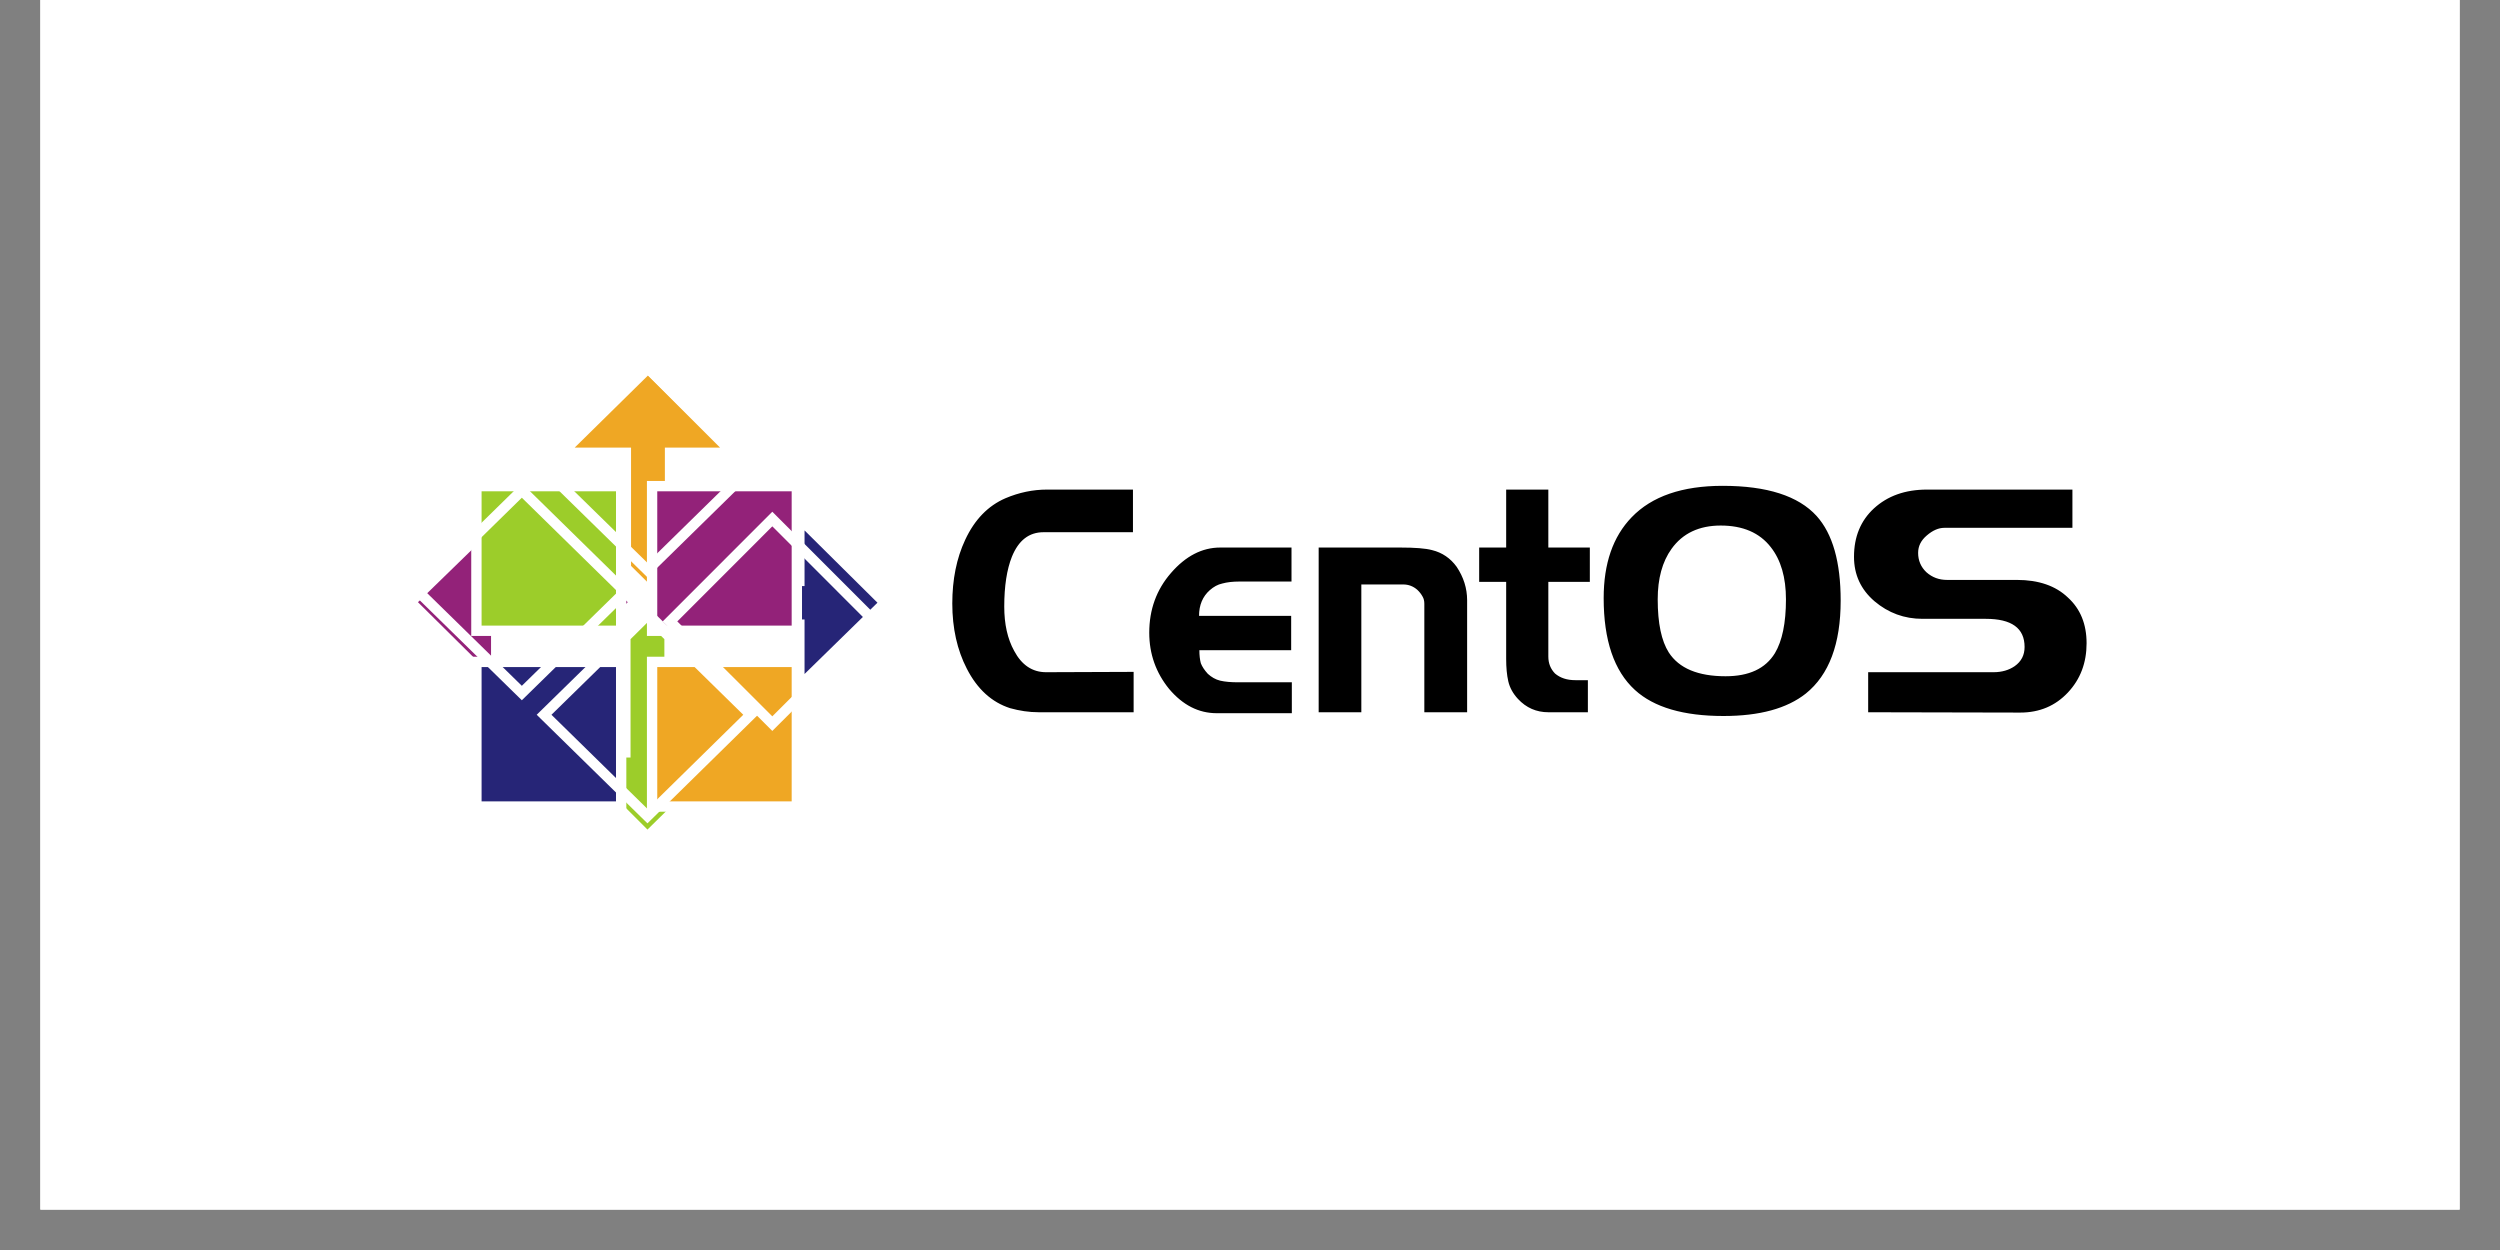 <?xml version="1.0" encoding="UTF-8"?> <svg xmlns="http://www.w3.org/2000/svg" xmlns:xlink="http://www.w3.org/1999/xlink" width="80" zoomAndPan="magnify" viewBox="0 0 60 30" height="40" preserveAspectRatio="xMidYMid meet" version="1.0"><rect x="0" y="0" width="60" height="30" fill="#808080" stroke="none"/><defs><clipPath id="d5df9975a5"><path d="M 0.969 0 L 59.031 0 L 59.031 29.031 L 0.969 29.031 Z M 0.969 0 " clip-rule="nonzero"></path></clipPath><clipPath id="03d74e6927"><path d="M 8.227 10 L 17 10 L 17 19 L 8.227 19 Z M 8.227 10 " clip-rule="nonzero"></path></clipPath><clipPath id="df77672f36"><path d="M 11 7.168 L 20 7.168 L 20 16 L 11 16 Z M 11 7.168 " clip-rule="nonzero"></path></clipPath><clipPath id="0782a10902"><path d="M 11 13 L 20 13 L 20 21.688 L 11 21.688 Z M 11 13 " clip-rule="nonzero"></path></clipPath></defs><g clip-path="url(#d5df9975a5)"><path fill="#ffffff" d="M 0.969 0 L 59.031 0 L 59.031 29.031 L 0.969 29.031 Z M 0.969 0 " fill-opacity="1" fill-rule="nonzero"></path><path fill="#ffffff" d="M 0.969 0 L 59.031 0 L 59.031 29.031 L 0.969 29.031 Z M 0.969 0 " fill-opacity="1" fill-rule="nonzero"></path></g><path fill="#000000" d="M 27.207 17.094 L 24.93 17.094 C 24.695 17.094 24.469 17.059 24.242 16.996 C 23.805 16.855 23.457 16.543 23.203 16.047 C 22.973 15.602 22.855 15.078 22.855 14.484 C 22.855 13.91 22.957 13.398 23.164 12.957 C 23.391 12.469 23.715 12.137 24.133 11.957 C 24.457 11.82 24.789 11.75 25.129 11.75 L 27.191 11.75 L 27.191 12.773 L 25.047 12.773 C 24.695 12.773 24.445 12.969 24.285 13.363 C 24.164 13.668 24.102 14.066 24.102 14.559 C 24.102 14.977 24.18 15.332 24.34 15.621 C 24.52 15.961 24.777 16.133 25.105 16.133 L 27.207 16.125 L 27.207 17.094 M 31.004 17.117 L 29.203 17.117 C 28.766 17.117 28.387 16.922 28.059 16.535 C 27.742 16.145 27.582 15.695 27.582 15.184 C 27.582 14.633 27.754 14.152 28.105 13.75 C 28.457 13.344 28.852 13.141 29.285 13.141 L 30.996 13.141 L 30.996 13.957 L 29.742 13.957 C 29.586 13.957 29.449 13.973 29.336 14.004 C 29.227 14.027 29.129 14.082 29.035 14.164 C 28.863 14.316 28.777 14.523 28.777 14.781 L 30.988 14.781 L 30.988 15.605 L 28.785 15.605 C 28.785 15.727 28.797 15.832 28.82 15.918 C 28.852 16 28.906 16.082 28.988 16.172 C 29.074 16.25 29.172 16.309 29.285 16.336 C 29.402 16.363 29.547 16.375 29.711 16.375 L 31.004 16.375 L 31.004 17.117 M 35.211 17.094 L 34.184 17.094 L 34.184 14.492 C 34.184 14.426 34.172 14.367 34.141 14.316 C 34.109 14.258 34.07 14.207 34.016 14.156 C 33.918 14.07 33.805 14.027 33.676 14.027 L 32.672 14.027 L 32.672 17.094 L 31.648 17.094 L 31.648 13.141 L 33.609 13.141 C 33.957 13.141 34.211 13.16 34.371 13.203 C 34.613 13.262 34.812 13.398 34.961 13.605 C 35.125 13.852 35.211 14.117 35.211 14.406 L 35.211 17.094 M 38.156 13.965 L 37.16 13.965 L 37.16 15.758 C 37.16 15.922 37.215 16.055 37.32 16.164 C 37.445 16.27 37.605 16.324 37.809 16.324 L 38.109 16.324 L 38.109 17.094 L 37.16 17.094 C 36.875 17.094 36.629 16.988 36.43 16.773 C 36.312 16.645 36.234 16.504 36.199 16.352 C 36.164 16.199 36.148 16.02 36.148 15.812 L 36.148 13.965 L 35.5 13.965 L 35.5 13.141 L 36.148 13.141 L 36.148 11.75 L 37.16 11.75 L 37.16 13.141 L 38.156 13.141 L 38.156 13.965 M 44.176 14.414 C 44.176 15.453 43.898 16.195 43.34 16.645 C 42.887 17.004 42.23 17.184 41.363 17.184 C 40.406 17.184 39.695 16.977 39.238 16.559 C 38.738 16.102 38.488 15.367 38.488 14.355 C 38.488 13.523 38.711 12.879 39.16 12.414 C 39.645 11.91 40.375 11.66 41.344 11.66 C 42.41 11.66 43.16 11.902 43.598 12.383 C 43.984 12.812 44.176 13.488 44.176 14.414 M 42.863 14.383 C 42.863 13.859 42.742 13.441 42.5 13.133 C 42.23 12.785 41.828 12.613 41.297 12.613 C 40.777 12.613 40.383 12.801 40.117 13.172 C 39.895 13.48 39.785 13.887 39.785 14.383 C 39.785 14.961 39.875 15.383 40.051 15.66 C 40.297 16.039 40.75 16.23 41.414 16.23 C 41.977 16.23 42.371 16.047 42.598 15.676 C 42.773 15.383 42.863 14.953 42.863 14.383 M 50.078 15.438 C 50.078 15.906 49.93 16.301 49.629 16.621 C 49.328 16.941 48.949 17.102 48.484 17.102 L 44.836 17.094 L 44.836 16.133 L 47.844 16.133 C 48.047 16.133 48.215 16.082 48.352 15.988 C 48.512 15.875 48.59 15.723 48.59 15.527 C 48.59 15.074 48.277 14.852 47.66 14.852 L 46.141 14.852 C 45.703 14.852 45.32 14.711 44.988 14.43 C 44.66 14.148 44.496 13.793 44.496 13.363 C 44.496 12.883 44.656 12.496 44.973 12.203 C 45.301 11.902 45.723 11.75 46.25 11.75 L 49.738 11.75 L 49.738 12.668 L 46.664 12.668 C 46.527 12.668 46.387 12.727 46.242 12.852 C 46.105 12.969 46.035 13.105 46.035 13.27 C 46.035 13.453 46.102 13.609 46.234 13.734 C 46.375 13.859 46.539 13.918 46.73 13.918 L 48.406 13.918 C 48.926 13.918 49.336 14.059 49.629 14.34 C 49.93 14.613 50.078 14.98 50.078 15.438 " fill-opacity="1" fill-rule="nonzero"></path><path fill="#932279" d="M 14.656 14.055 L 15.066 14.453 L 14.656 14.855 L 11.785 14.855 L 11.785 16.191 L 10.031 14.453 L 11.785 12.746 L 11.785 14.055 Z M 14.656 14.055 " fill-opacity="1" fill-rule="evenodd"></path><path fill="#efa724" d="M 15.957 13.582 L 15.551 13.984 L 15.145 13.582 L 15.145 10.742 L 13.793 10.742 L 15.551 9.012 L 17.281 10.742 L 15.957 10.742 Z M 15.957 13.582 " fill-opacity="1" fill-rule="evenodd"></path><path fill="#262577" d="M 16.434 14.867 L 16.027 14.465 L 16.434 14.066 L 19.309 14.066 L 19.309 12.73 L 21.059 14.465 L 19.309 16.176 L 19.309 14.867 Z M 16.434 14.867 " fill-opacity="1" fill-rule="evenodd"></path><path fill="#9ccd2a" d="M 15.133 15.34 L 15.539 14.938 L 15.945 15.34 L 15.945 18.18 L 17.297 18.18 L 15.539 19.91 L 13.812 18.18 L 15.133 18.18 Z M 15.133 15.34 " fill-opacity="1" fill-rule="evenodd"></path><path stroke-linecap="butt" transform="matrix(0.07, 0, 0, 0.07, -35.604, -148.338)" fill-opacity="1" fill="#9ccd2a" fill-rule="nonzero" stroke-linejoin="miter" d="M 671.97 2285.788 L 721.599 2285.788 L 721.599 2335.38 L 671.97 2335.38 Z M 671.97 2285.788 " stroke="#ffffff" stroke-width="3.543" stroke-opacity="1" stroke-miterlimit="4"></path><path stroke-linecap="butt" transform="matrix(0.07, 0, 0, 0.07, -35.604, -148.338)" fill-opacity="1" fill="#932279" fill-rule="nonzero" stroke-linejoin="miter" d="M 732.202 2285.788 L 781.831 2285.788 L 781.831 2335.38 L 732.202 2335.38 Z M 732.202 2285.788 " stroke="#ffffff" stroke-width="3.543" stroke-opacity="1" stroke-miterlimit="4"></path><path stroke-linecap="butt" transform="matrix(0.07, 0, 0, 0.07, -35.604, -148.338)" fill-opacity="1" fill="#efa724" fill-rule="nonzero" stroke-linejoin="miter" d="M 732.202 2346.051 L 781.831 2346.051 L 781.831 2395.644 L 732.202 2395.644 Z M 732.202 2346.051 " stroke="#ffffff" stroke-width="3.543" stroke-opacity="1" stroke-miterlimit="4"></path><path stroke-linecap="butt" transform="matrix(0.07, 0, 0, 0.07, -35.604, -148.338)" fill-opacity="1" fill="#262577" fill-rule="nonzero" stroke-linejoin="miter" d="M 671.97 2346.051 L 721.599 2346.051 L 721.599 2395.644 L 671.97 2395.644 Z M 671.97 2346.051 " stroke="#ffffff" stroke-width="3.543" stroke-opacity="1" stroke-miterlimit="4"></path><g clip-path="url(#03d74e6927)"><path stroke-linecap="butt" transform="matrix(0.05, -0.049, 0.05, 0.049, 17.156, -55.721)" fill="none" stroke-linejoin="miter" d="M -784.65 642.394 L -735.021 642.382 L -735.033 692.011 L -784.623 691.984 Z M -784.65 642.394 " stroke="#ffffff" stroke-width="3.543" stroke-opacity="1" stroke-miterlimit="4"></path></g><g clip-path="url(#df77672f36)"><path stroke-linecap="butt" transform="matrix(0.05, -0.049, 0.05, 0.049, 17.156, -55.721)" fill="none" stroke-linejoin="miter" d="M -724.4 642.438 L -674.771 642.426 L -674.823 692.016 L -724.373 692.028 Z M -724.4 642.438 " stroke="#ffffff" stroke-width="3.543" stroke-opacity="1" stroke-miterlimit="4"></path></g><path stroke-linecap="butt" transform="matrix(0.07, 0, 0, 0.07, 17.156, -55.721)" fill="none" stroke-linejoin="miter" d="M -15.377 1009.073 L 19.707 973.971 L 54.792 1009.073 L 19.707 1044.119 Z M -15.377 1009.073 " stroke="#ffffff" stroke-width="3.543" stroke-opacity="1" stroke-miterlimit="4"></path><g clip-path="url(#0782a10902)"><path stroke-linecap="butt" transform="matrix(0.05, -0.049, 0.05, 0.049, 17.156, -55.721)" fill="none" stroke-linejoin="miter" d="M -784.607 702.644 L -735.017 702.671 L -735.029 752.222 L -784.619 752.274 Z M -784.607 702.644 " stroke="#ffffff" stroke-width="3.543" stroke-opacity="1" stroke-miterlimit="4"></path></g></svg> 